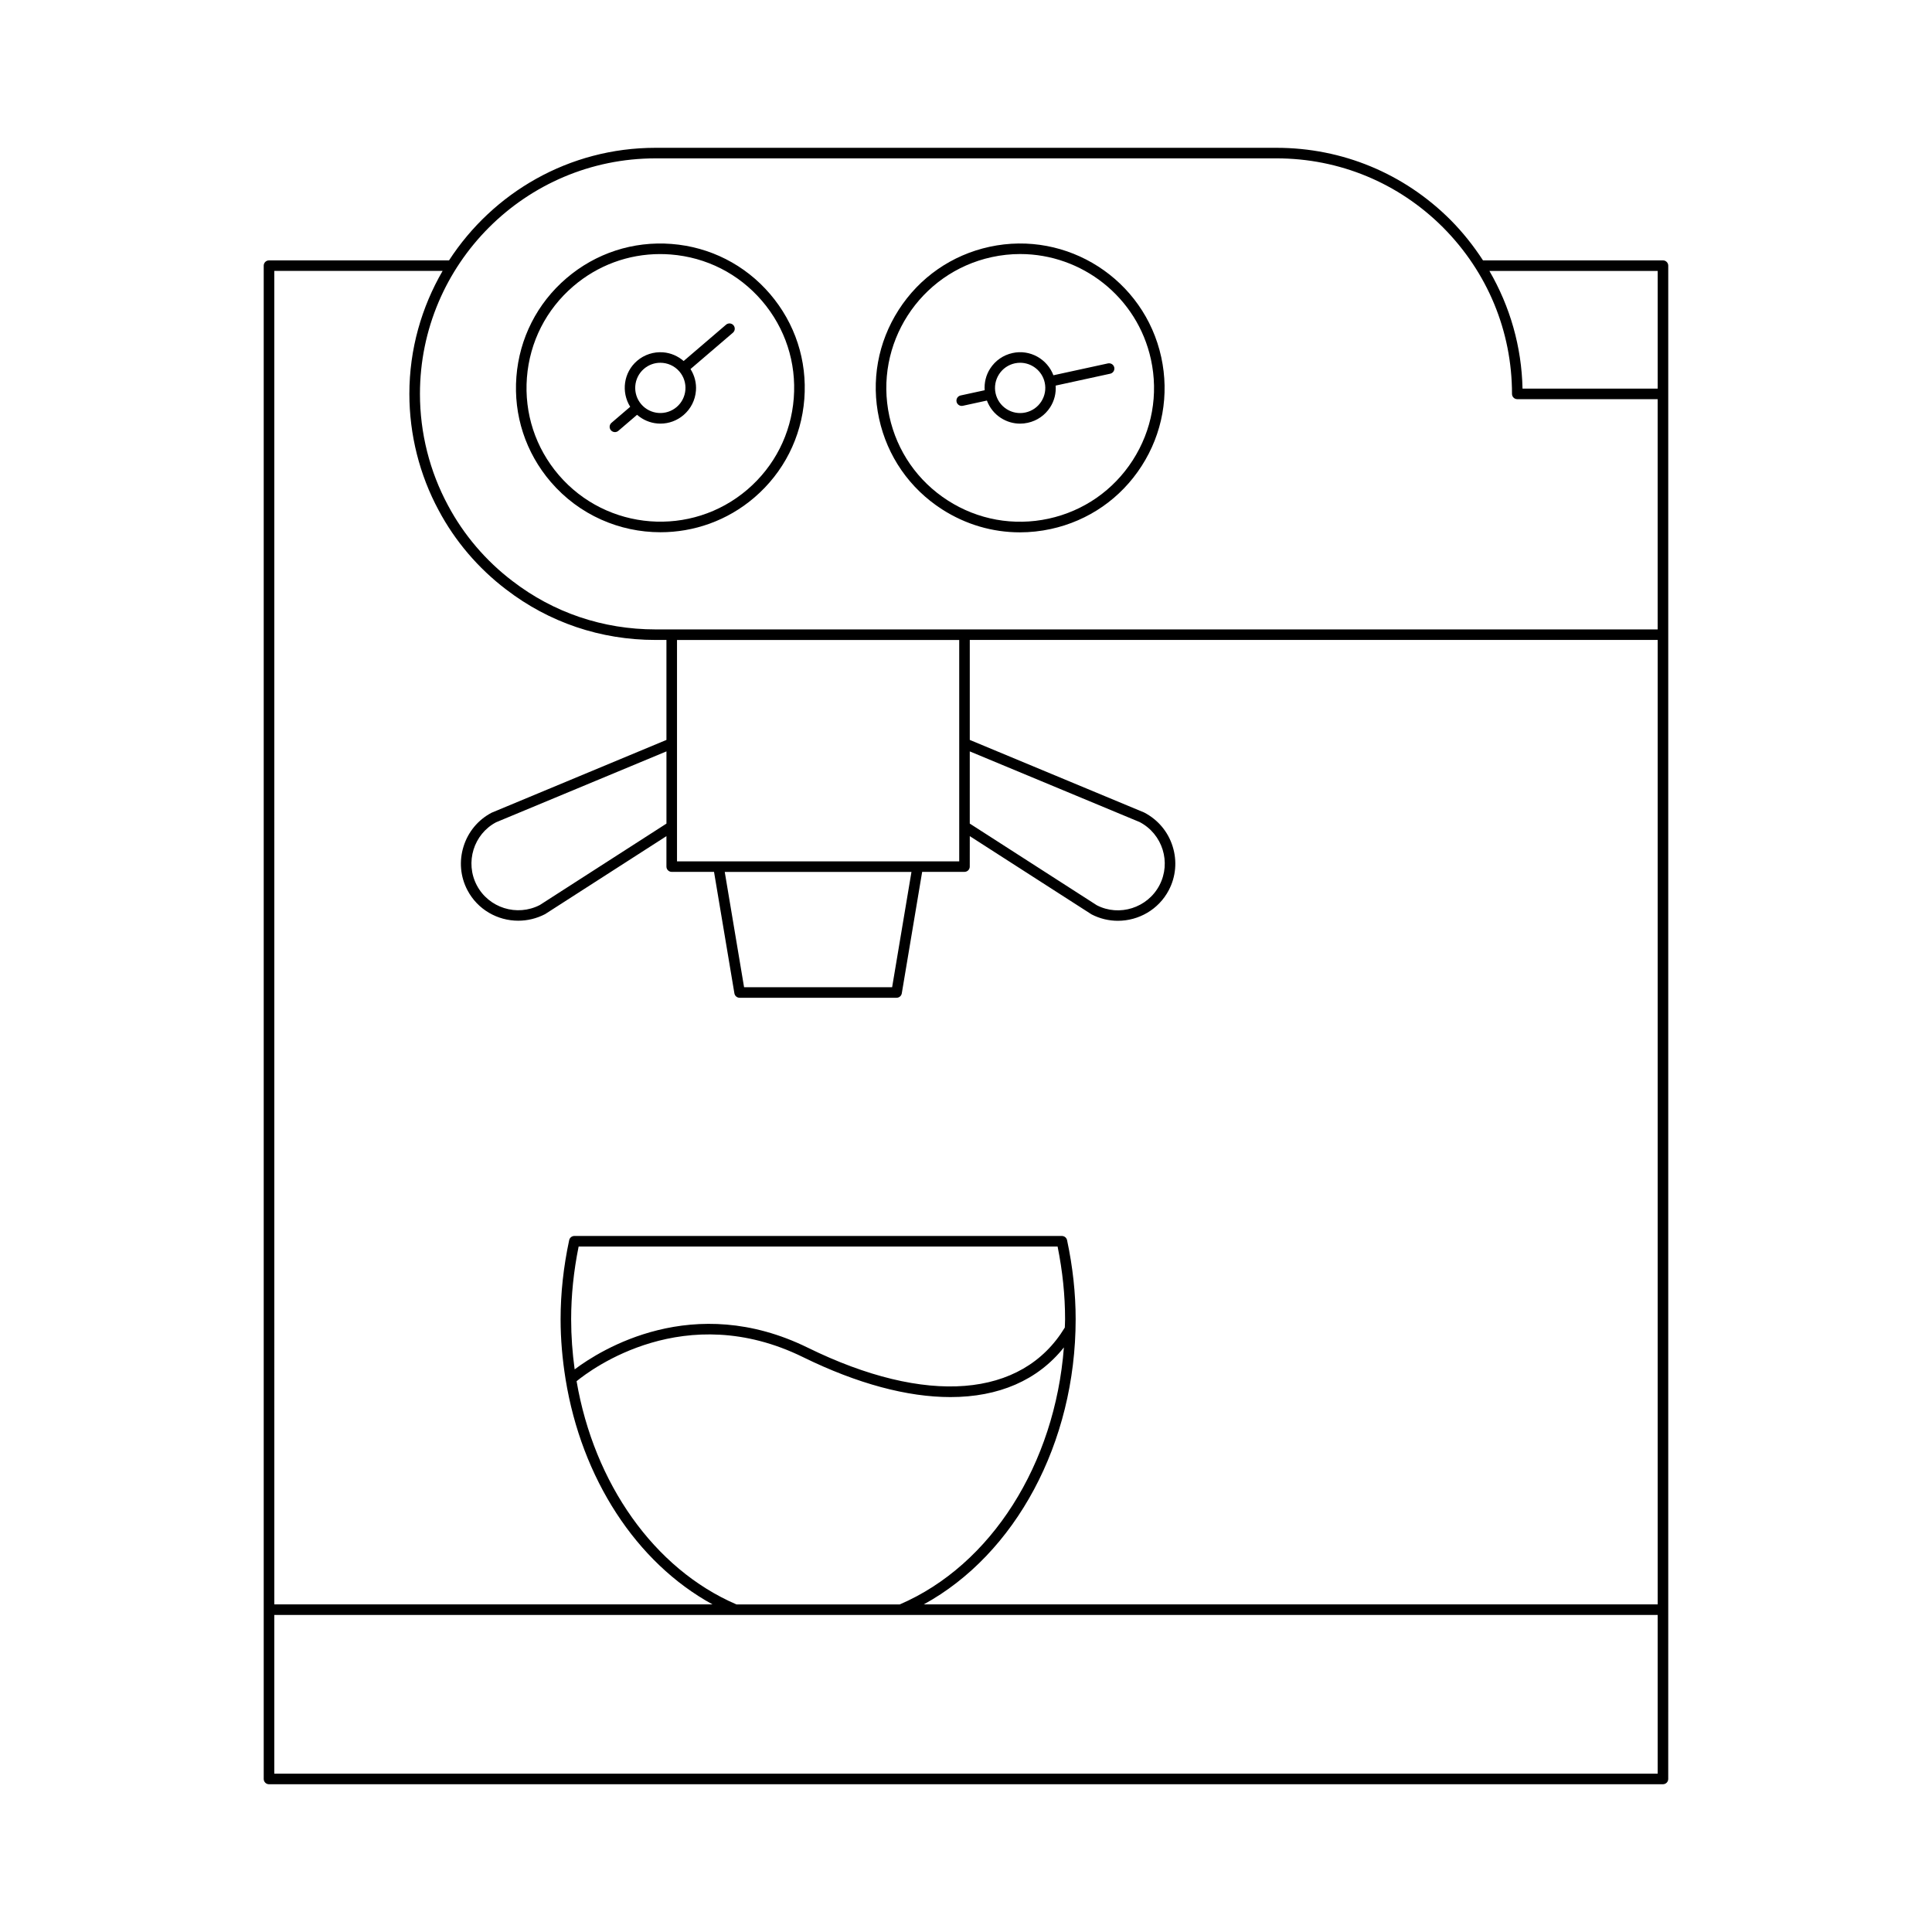 <?xml version="1.0" encoding="UTF-8"?>
<!-- Uploaded to: SVG Repo, www.svgrepo.com, Generator: SVG Repo Mixer Tools -->
<svg fill="#000000" width="800px" height="800px" version="1.1" viewBox="144 144 512 512" xmlns="http://www.w3.org/2000/svg">
 <g>
  <path d="m319.03 285.05c8.812 0 17.668-3.019 24.867-9.188 7.762-6.648 12.469-15.926 13.258-26.113 0.789-10.191-2.441-20.078-9.09-27.844-6.648-7.762-15.926-12.469-26.113-13.258-10.184-0.789-20.082 2.445-27.844 9.09-7.762 6.648-12.469 15.926-13.258 26.113-0.789 10.191 2.441 20.078 9.09 27.844 7.562 8.824 18.293 13.355 29.09 13.355zm-35.391-40.98c0.73-9.445 5.094-18.039 12.285-24.203 6.484-5.559 14.57-8.535 23.016-8.535 0.926 0 1.855 0.039 2.789 0.109 9.445 0.73 18.039 5.094 24.203 12.285 6.164 7.195 9.156 16.359 8.426 25.805-0.73 9.445-5.094 18.039-12.285 24.203-14.852 12.727-37.285 10.992-50.008-3.859-6.16-7.191-9.156-16.359-8.426-25.805z"/>
  <path d="m306.96 258.51c0.324 0 0.648-0.109 0.91-0.336l4.957-4.246c1.523 1.32 3.398 2.144 5.445 2.305 0.25 0.02 0.496 0.031 0.742 0.031 2.254 0 4.41-0.797 6.141-2.277 1.918-1.645 3.082-3.938 3.277-6.457 0.16-2.047-0.367-4.027-1.441-5.731l11.238-9.625c0.586-0.504 0.656-1.387 0.152-1.973-0.496-0.586-1.387-0.652-1.973-0.152l-11.238 9.625c-1.523-1.32-3.398-2.144-5.445-2.305-2.488-0.188-4.961 0.602-6.883 2.246-3.598 3.082-4.273 8.285-1.832 12.188l-4.961 4.25c-0.586 0.504-0.656 1.387-0.152 1.973 0.273 0.316 0.668 0.484 1.062 0.484zm7.703-16.773c1.254-1.074 2.797-1.602 4.328-1.602 1.879 0 3.75 0.789 5.066 2.324 2.391 2.789 2.066 7.004-0.723 9.395-2.797 2.391-7.004 2.062-9.395-0.723-2.391-2.793-2.066-7.004 0.723-9.395z"/>
  <path d="m393.67 278.99c6.25 4.012 13.359 6.086 20.609 6.086 2.731 0 5.484-0.293 8.215-0.887 9.988-2.172 18.531-8.105 24.055-16.703 5.523-8.598 7.367-18.836 5.195-28.824-4.488-20.613-24.879-33.742-45.527-29.254-9.984 2.172-18.531 8.105-24.055 16.703-5.523 8.602-7.367 18.836-5.195 28.824 2.172 9.984 8.105 18.527 16.703 24.055zm13.141-66.852c2.531-0.551 5.059-0.816 7.547-0.816 16.316 0 31.043 11.352 34.652 27.93 2.016 9.254 0.305 18.742-4.82 26.715-5.121 7.969-13.039 13.469-22.297 15.484-9.254 2.004-18.746 0.301-26.715-4.82-7.969-5.121-13.469-13.039-15.484-22.297-4.152-19.105 8.012-38.035 27.117-42.195z"/>
  <path d="m398.86 251.57c0.102 0 0.199-0.012 0.301-0.031l6.379-1.387c0.711 1.883 1.973 3.5 3.699 4.609 1.543 0.992 3.301 1.508 5.094 1.508 0.676 0 1.355-0.074 2.031-0.223 2.469-0.535 4.582-2.004 5.949-4.129 1.109-1.727 1.586-3.719 1.449-5.731l14.457-3.148c0.754-0.164 1.234-0.91 1.07-1.664-0.164-0.758-0.91-1.215-1.664-1.07l-14.461 3.148c-1.637-4.305-6.191-6.91-10.82-5.894-2.469 0.535-4.582 2.004-5.949 4.129-1.109 1.727-1.586 3.719-1.449 5.731l-6.379 1.387c-0.754 0.164-1.234 0.91-1.07 1.664 0.141 0.652 0.719 1.102 1.363 1.102zm9.887-8.371c0.961-1.496 2.449-2.527 4.188-2.91 0.477-0.102 0.949-0.152 1.414-0.152 3.062 0 5.832 2.133 6.512 5.246 0.379 1.738 0.055 3.519-0.906 5.019-0.961 1.496-2.449 2.527-4.188 2.91-1.738 0.379-3.519 0.059-5.019-0.906-1.496-0.961-2.527-2.449-2.91-4.188-0.375-1.738-0.051-3.523 0.91-5.019z"/>
  <path d="m215.29 616.84h369.41c0.773 0 1.398-0.625 1.398-1.398l0.004-44.859v-356.18c0-0.773-0.625-1.398-1.398-1.398h-47.695c-2.477-3.812-5.328-7.422-8.613-10.727-12.316-12.32-28.691-19.105-46.105-19.105h-164.59c-22.914 0-43.07 11.906-54.703 29.832h-47.711c-0.773 0-1.398 0.625-1.398 1.398v401.04c0 0.773 0.625 1.402 1.398 1.402zm368.01-401.04v31.184h-35.816c-0.234-11.105-3.305-21.75-8.777-31.184zm-265.6-29.832h164.58c16.664 0 32.34 6.496 44.125 18.285 11.793 11.852 18.293 27.523 18.293 44.133 0 0.773 0.625 1.398 1.398 1.398h37.199v61.016h-265.59c-13.895 0-26.996-4.43-37.891-12.812-7.055-5.356-12.957-12.285-17.082-20.039-4.867-9.016-7.441-19.238-7.441-29.562 0-34.418 28-62.418 62.414-62.418zm83.301 157.16 45.027 18.73c6.062 3.184 8.41 10.699 5.234 16.754-3.16 6.016-10.652 8.359-16.59 5.293l-33.672-21.645zm-66.812 29.137c-0.004 0-0.008-0.004-0.012-0.004l-0.004 0.004h-10.758v-58.664h74.789v58.664h-10.758l-0.004-0.004c-0.004 0-0.008 0.004-0.012 0.004zm51.359 2.801-5.125 30.562h-39.234l-5.125-30.562zm-168.86-159.27h44.609c-5.566 9.602-8.809 20.711-8.809 32.586 0 10.789 2.691 21.469 7.777 30.883 4.305 8.102 10.48 15.344 17.848 20.941 11.383 8.758 25.074 13.387 39.59 13.387h2.91v26.496l-46.328 19.289c-3.582 1.879-6.223 5.055-7.438 8.945-1.215 3.891-0.852 8.008 1.027 11.586 2.695 5.137 7.969 8.09 13.469 8.09 2.394 0 4.828-0.559 7.113-1.742l32.156-20.668v8.07c0 0.773 0.625 1.398 1.398 1.398h11.215l5.398 32.195c0.113 0.672 0.695 1.168 1.379 1.168h41.602c0.684 0 1.27-0.496 1.379-1.168l5.398-32.195h11.215c0.773 0 1.398-0.625 1.398-1.398l0.008-8.07 32.273 20.734c2.227 1.152 4.617 1.699 6.973 1.699 5.484 0 10.785-2.957 13.492-8.113 1.879-3.582 2.242-7.695 1.027-11.586-1.215-3.891-3.856-7.066-7.551-9l-46.215-19.234v-26.496h182.3v255.59h-194.5c24.297-13.289 40.258-42.805 40.258-75.582 0-6.844-0.766-13.895-2.277-20.949-0.141-0.645-0.711-1.105-1.371-1.105l-129.2-0.004c-0.66 0-1.23 0.461-1.371 1.105-1.512 7.055-2.277 14.105-2.277 20.949 0 5.379 0.48 10.652 1.305 15.801-0.004 0.047 0.02 0.082 0.02 0.129 4.231 26.16 18.652 48.562 38.934 59.652l-116.13 0.004zm103.93 127.33v19.137l-33.559 21.578c-6.051 3.125-13.539 0.785-16.703-5.231-3.176-6.055-0.828-13.566 5.121-16.699zm36.195 160.53c14.434 7.082 27.695 10.586 39.066 10.586 12.754 0 23.117-4.426 30.062-13.16-2.367 30.887-19.227 57.672-43.496 68.109h-43.273c-21.891-9.414-37.73-32.133-42.371-59.156 3.969-3.25 28.703-21.738 60.012-6.379zm-60.523 3.238c-0.598-4.344-0.93-8.781-0.93-13.289 0-6.293 0.668-12.766 1.984-19.258h126.93c1.316 6.492 1.984 12.965 1.984 19.258 0 0.742-0.055 1.469-0.07 2.207-11.328 18.723-36.75 20.734-68.141 5.328-30.363-14.895-54.891 0.602-61.754 5.754zm-79.602 65.09h366.61v42.059h-366.61z"/>
 </g>
</svg>